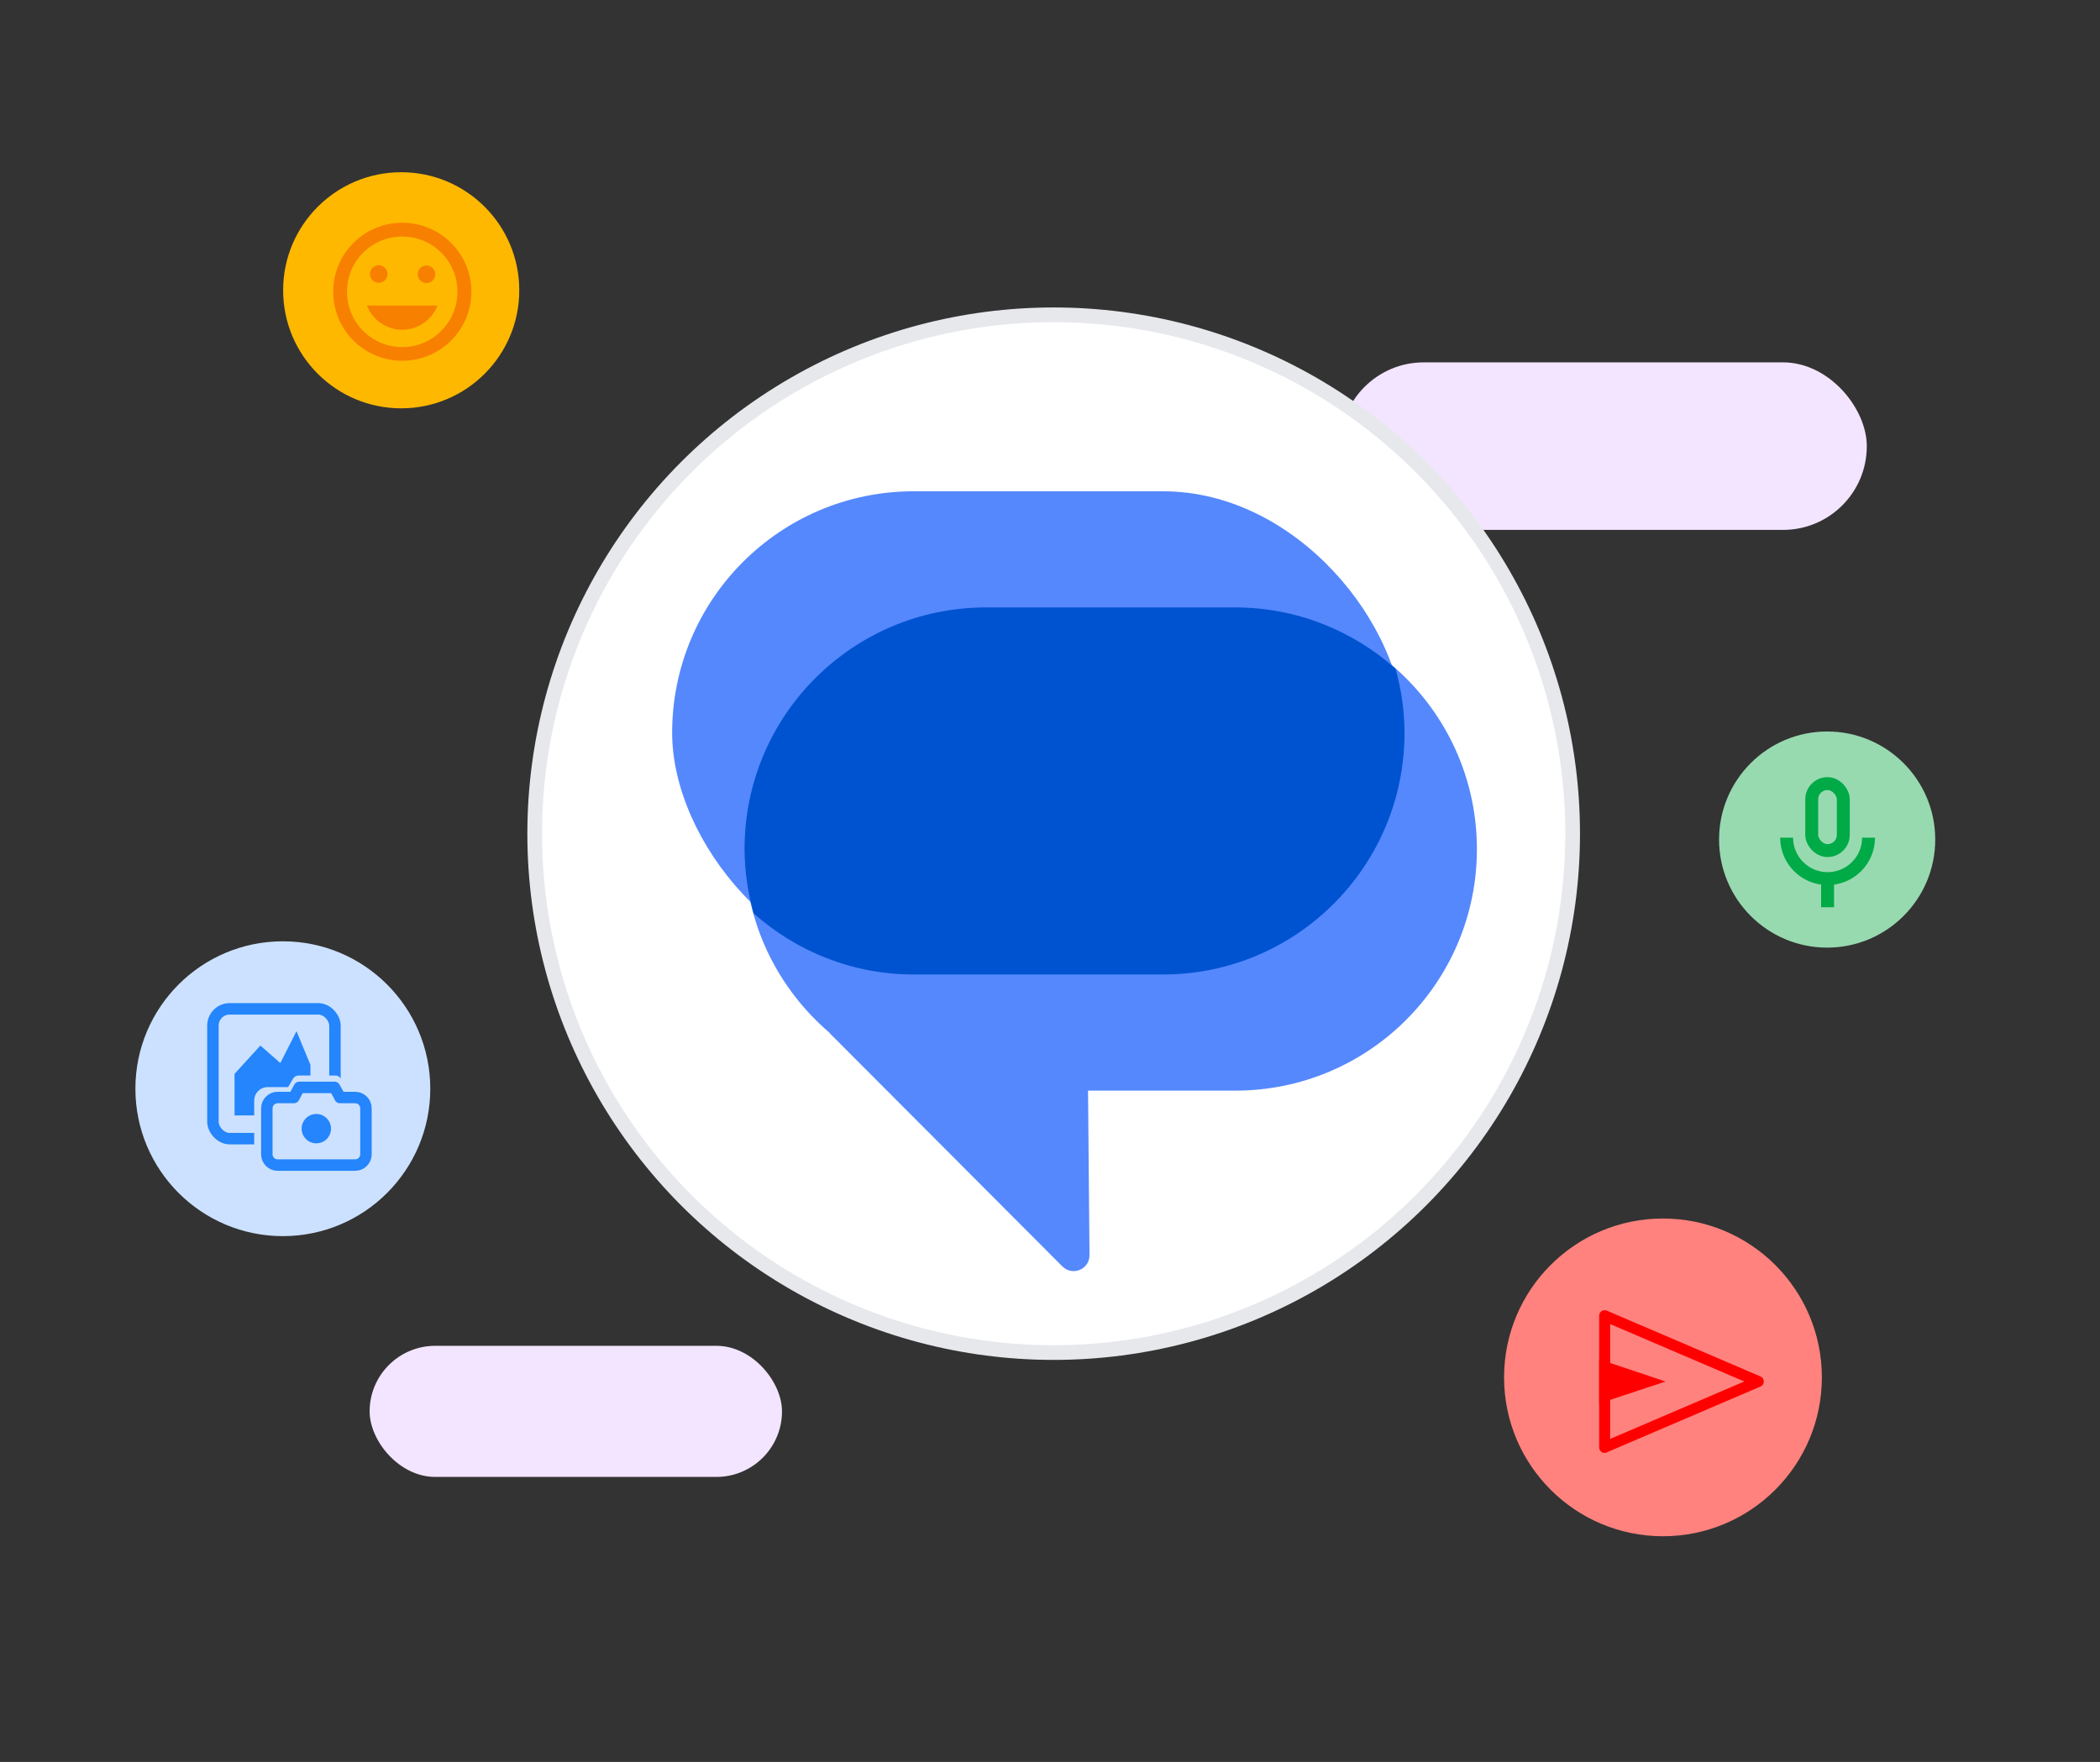 <?xml version="1.0" encoding="UTF-8"?>
<svg id="art" xmlns="http://www.w3.org/2000/svg" viewBox="0 0 143 120">
  <rect x="0" y="0" width="143" height="120" fill="#333333" stroke="none"/>
  <defs>
    <style>
      .cls-1 {
        fill: #ffb800;
      }

      .cls-2 {
        fill: #f88000;
      }

      .cls-3 {
        fill: #fff;
        stroke: #e6e8eb;
      }

      .cls-3, .cls-4, .cls-5 {
        stroke-miterlimit: 10;
      }

      .cls-6 {
        fill: #5588fd;
      }

      .cls-7, .cls-4 {
        stroke: red;
        stroke-width: .75px;
      }

      .cls-7, .cls-5, .cls-8, .cls-9 {
        fill: none;
      }

      .cls-7, .cls-8 {
        stroke-linecap: round;
      }

      .cls-7, .cls-8, .cls-9 {
        stroke-linejoin: round;
      }

      .cls-4 {
        fill: red;
      }

      .cls-10 {
        fill: #2485fc;
      }

      .cls-5 {
        stroke: #00aa47;
        stroke-width: .88px;
      }

      .cls-8, .cls-9 {
        stroke: #2485fc;
        stroke-width: .78px;
      }

      .cls-11 {
        fill: #f3e5ff;
      }

      .cls-12 {
        fill: #0053d0;
      }

      .cls-13 {
        fill: #cce1ff;
      }

      .cls-14 {
        fill: #ff827e;
      }

      .cls-15 {
        fill: #98dab0;
      }
    </style>
  </defs>
  <circle class="cls-1" cx="27.32" cy="19.77" r="8.04"/>
  <path class="cls-2" d="M27.39,15.17c-2.6,0-4.7,2.1-4.7,4.7s2.1,4.7,4.7,4.7,4.71-2.1,4.71-4.7-2.11-4.7-4.71-4.7Zm0,8.47c-2.08,0-3.76-1.68-3.76-3.77s1.68-3.76,3.76-3.76,3.76,1.68,3.76,3.76-1.68,3.77-3.76,3.77Zm0-1.18c1.1,0,2.03-.69,2.4-1.65h-4.81c.38,.96,1.31,1.65,2.41,1.65Zm2.25-3.78c0,.33-.27,.6-.6,.6s-.6-.27-.6-.6,.27-.6,.6-.6,.6,.27,.6,.6Zm-3.25-.02c0,.33-.27,.6-.6,.6s-.6-.27-.6-.6,.27-.6,.6-.6,.6,.27,.6,.6Z"/>
  <rect class="cls-11" x="25.17" y="91.66" width="28.08" height="8.93" rx="4.47" ry="4.47"/>
  <rect class="cls-11" x="91.25" y="24.68" width="35.87" height="11.41" rx="5.7" ry="5.7"/>
  <circle class="cls-3" cx="71.75" cy="56.78" r="35.34"/>
  <rect class="cls-6" x="45.77" y="33.46" width="49.87" height="32.9" rx="16.45" ry="16.45"/>
  <path class="cls-6" d="M84.12,41.37h-16.97c-9.09,0-16.45,7.37-16.45,16.45h0c0,5.02,2.26,9.51,5.8,12.53h-.02s15.86,15.9,15.86,15.9c.69,.69,1.86,.2,1.85-.77l-.1-11.2h10.03c9.09,0,16.45-7.37,16.45-16.45h0c0-9.09-7.37-16.45-16.45-16.45Z"/>
  <path class="cls-12" d="M67.15,41.37c-9.09,0-16.45,7.37-16.45,16.45h0c0,1.52,.23,2.99,.62,4.39,2.9,2.58,6.72,4.16,10.9,4.16h16.97c9.09,0,16.45-7.37,16.45-16.45h0c0-1.52-.22-2.98-.61-4.38-2.91-2.58-6.72-4.17-10.92-4.17h-16.97Z"/>
  <g>
    <circle class="cls-15" cx="124.42" cy="57.18" r="7.36"/>
    <rect class="cls-5" x="123.37" y="53.37" width="2.15" height="4.56" rx="1.07" ry="1.07"/>
    <path class="cls-5" d="M127.24,57.05c0,1.54-1.25,2.79-2.79,2.79s-2.79-1.25-2.79-2.79"/>
    <line class="cls-5" x1="124.45" y1="61.79" x2="124.45" y2="59.84"/>
  </g>
  <g>
    <circle class="cls-14" cx="113.24" cy="93.81" r="10.82"/>
    <path class="cls-7" d="M109.27,98.57l10.46-4.48-10.46-4.48v8.97Z"/>
    <polygon class="cls-4" points="109.27 93.1 112.23 94.09 109.27 95.07 109.27 93.1"/>
  </g>
  <g>
    <circle class="cls-13" cx="19.26" cy="74.15" r="10.04"/>
    <rect class="cls-8" x="14.5" y="68.71" width="8.31" height="8.84" rx="1.14" ry="1.14"/>
    <polygon class="cls-10" points="15.97 75.97 15.97 73.14 17.73 71.21 19.09 72.4 20.19 70.23 21.14 72.53 21.14 75.97 15.97 75.97"/>
    <path class="cls-13" d="M23.55,74.04h1.3c.51,0,.92,.42,.92,.93v4c0,.52-.41,.93-.92,.93h-6.62c-.51,0-.92-.42-.92-.93v-4c0-.52,.41-.93,.92-.93h1.39l.34-.58c.07-.13,.22-.21,.38-.21h2.49c.16,0,.3,.08,.37,.2l.36,.59Z"/>
    <g>
      <path class="cls-9" d="M23.15,74.75h1.04c.4,0,.73,.33,.73,.73v3.14c0,.4-.33,.73-.73,.73h-5.29c-.4,0-.73-.33-.73-.73v-3.14c0-.4,.33-.73,.73-.73h1.11l.37-.69h2.4l.38,.69Z"/>
      <circle class="cls-10" cx="21.54" cy="76.87" r="1"/>
    </g>
  </g>
</svg>